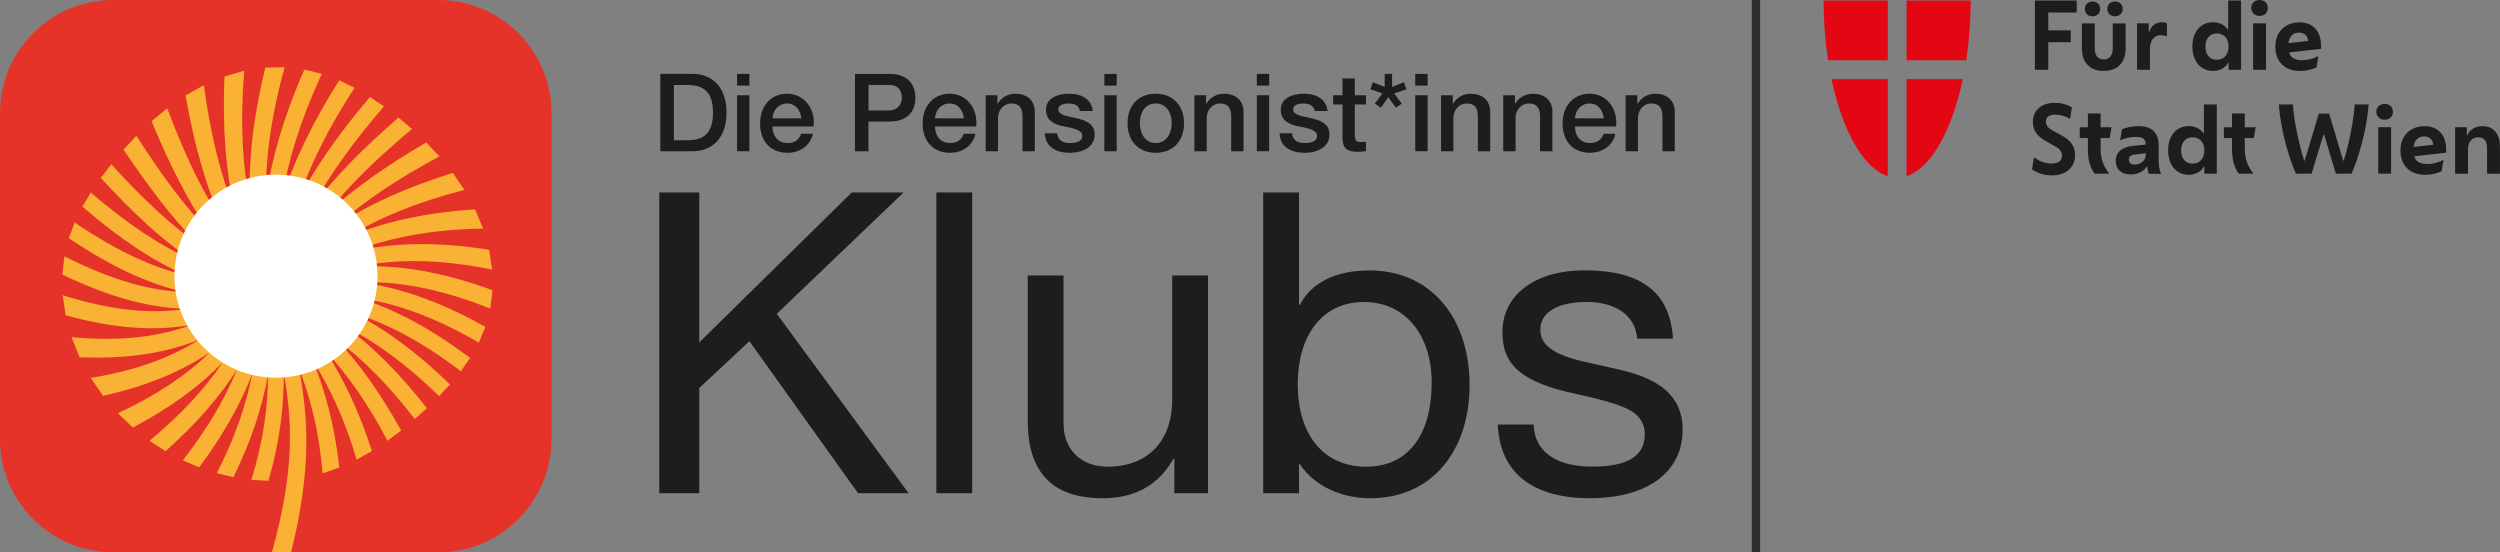 <?xml version="1.0" encoding="UTF-8"?>
<svg id="Ebene_1" data-name="Ebene 1" xmlns="http://www.w3.org/2000/svg" viewBox="0 0 646.51 142.83">
  <rect x="0" y="0" width="646.51" height="142.83" fill="#808080" stroke="none"/>
  <defs>
    <style>
      .cls-1 {
        fill: #f9b233;
      }

      .cls-2 {
        fill: #e6332a;
      }

      .cls-3 {
        fill: #fff;
      }

      .cls-4 {
        fill: #e30613;
      }

      .cls-5 {
        fill: #1d1d1b;
      }

      .cls-6 {
        fill: #2e2d2c;
      }
    </style>
  </defs>
  <g>
    <path class="cls-2" d="m142.62,113.56c0,16.17-13.11,29.27-29.27,29.27H29.26c-16.16,0-29.26-13.1-29.26-29.26V29.27C0,13.11,13.11,0,29.27,0h84.09c16.16,0,29.26,13.1,29.26,29.26v84.3Z"/>
    <path class="cls-1" d="m127.36,75.05c-14.25-5.21-25.21-6.54-34.52-6.14,9.07-1.84,19.98-2.12,34.43.8-.26-1.71-.52-3.42-.78-5.11-14.47-2.31-25.52-1.68-34.71.36,8.66-3.42,19.35-5.63,33.14-5.84-.7-1.69-1.4-3.34-2.07-4.97-13.49.86-24.17,3.46-32.87,7.13,7.91-4.92,17.93-9.02,30.1-12.18-1.03-1.49-2.02-2.95-2.98-4.38-11.76,3.66-21.71,8.14-29.61,13.31,6.89-6.23,15.9-12.07,26.14-17.59-1.19-1.22-2.32-2.42-3.38-3.61-10.01,5.83-18.94,12.01-25.81,18.49,5.69-7.33,13.43-14.68,22.11-21.98-1.22-.97-2.38-1.95-3.48-2.95-8.74,7.58-16.46,15.27-22.13,22.84,4.37-8.19,10.68-16.82,18.36-25.72-1.24-.79-2.44-1.6-3.6-2.45-7.95,9.32-14.27,18.31-18.62,26.77,2.94-8.82,7.7-18.49,14.61-29.14-1.33-.61-2.65-1.25-3.95-1.92-7.14,11.24-11.86,21.3-14.75,30.41,1.41-9.2,4.47-19.63,10.22-32.08-1.5-.35-3-.72-4.5-1.11-5.72,13.05-8.63,23.86-9.92,33.32-.2-9.27,1.01-20.13,4.81-33.91-1.66.03-3.32.05-4.98.08-3.44,14.15-4.39,25.29-4,34.77-1.86-8.99-2.59-19.87-1.47-33.95-1.72.49-3.42.98-5.1,1.47-.59,14.07.48,25.1,2.58,34.22-3.47-8.35-6.15-18.82-7.91-31.96-1.61.91-3.19,1.8-4.74,2.66,2.26,12.85,5.29,23.36,9,31.76-4.94-7.39-9.44-17.04-13.74-28.46-1.38,1.17-2.73,2.3-4.05,3.36,4.64,11.12,9.47,20.77,14.63,28.18-6.19-6.2-12.32-14.74-18.57-24.41-1.11,1.26-2.21,2.45-3.31,3.56,6.49,9.64,12.91,18.21,19.31,24.42-7.19-4.87-14.68-12.1-22.5-20.62-.88,1.24-1.78,2.42-2.69,3.52,8.11,8.84,15.91,16.15,23.31,21.05-7.94-3.46-16.53-9.24-25.91-17.25-.69,1.25-1.41,2.46-2.16,3.63,9.83,8.48,18.76,14.35,26.92,17.81-8.44-1.96-17.85-6.17-28.92-13.72-.48,1.37-.98,2.72-1.5,4.07,11.64,7.86,21.39,12.07,30.05,13.97-8.65-.37-18.57-2.85-31.19-9.27-.17,1.57-.35,3.14-.53,4.71,13.12,6.35,23.34,8.65,32.16,8.87-8.52,1.29-18.57.73-32.07-3.52.24,1.74.49,3.47.74,5.19,13.74,3.76,23.98,3.99,32.59,2.46-8.01,2.96-17.76,4.42-31.06,3.19.69,1.76,1.39,3.49,2.09,5.2,13.2.54,22.98-1.35,31-4.59-7.15,4.52-16.11,7.97-28.12,9.93,1.08,1.59,2.15,3.14,3.19,4.64,11.69-2.6,20.57-6.49,27.66-11.29-5.99,5.86-13.76,11.1-23.82,15.79,1.33,1.28,2.61,2.51,3.86,3.7,9.74-5.14,17.36-10.76,23.24-16.86-4.63,6.9-10.89,13.6-18.92,20.28,1.43.92,2.8,1.81,4.13,2.69,7.87-6.99,13.96-14,18.49-21.09-3.16,7.62-7.72,15.38-14,23.47,1.45.6,2.85,1.2,4.21,1.8,6.27-8.4,10.69-16.41,13.75-24.18-1.63,8.02-4.43,16.44-9.2,25.69,1.46.33,2.89.67,4.29,1.03,4.78-9.62,7.45-18.28,8.99-26.43-.09,8.12-1.14,16.86-4.32,27.13,1.49.07,2.96.16,4.41.25,3.08-10.65,3.98-19.62,3.97-27.86,2.19,12.36,2.89,24.91-3.07,46.35h4.96c5.41-22,4.38-35.01,2.04-47.55,2.9,7.49,5.2,16.05,6.09,27.11,1.46-.52,2.9-1.02,4.33-1.5-1.24-11.16-3.73-19.89-6.74-27.49,4.28,6.81,8.13,14.94,11.22,25.46,1.34-.77,2.66-1.52,3.97-2.22-3.4-10.49-7.46-18.79-11.86-25.7,5.51,5.92,10.84,13.44,15.88,23.05,1.17-.93,2.34-1.81,3.53-2.64-5.3-9.63-10.85-17.32-16.5-23.36,6.59,4.9,13.29,11.63,20.05,20.4,1.02-1,2.06-1.95,3.12-2.83-7.04-8.99-14.02-15.9-20.78-20.93,7.51,3.78,15.49,9.54,23.95,17.82.89-1.05,1.82-2.05,2.8-3.02-8.88-8.66-17.2-14.59-24.93-18.48,8.27,2.55,17.38,7.15,27.74,15.06.76-1.16,1.55-2.3,2.39-3.42-10.92-8.26-20.42-12.95-28.94-15.56,8.82,1.2,18.87,4.4,31.18,11.57.54-1.36,1.1-2.71,1.69-4.07-12.9-7.24-23.32-10.37-32.39-11.55,9.11-.27,19.79,1.29,33.66,6.81.19-1.58.38-3.16.58-4.75Z"/>
    <circle class="cls-3" cx="71.37" cy="71.42" r="26.26"/>
  </g>
  <rect class="cls-6" x="453.02" width="2.16" height="142.83"/>
  <g>
    <g>
      <g>
        <path class="cls-4" d="m488.18,15.6V.14h-16.59c0,5.37.41,10.59,1.16,15.45h15.43Z"/>
        <path class="cls-4" d="m488.18,20.46h-14.55c2.79,13.2,8.17,23.03,14.55,25.08v-25.08Z"/>
      </g>
      <g>
        <path class="cls-4" d="m493.04,15.6V.14s16.59,0,16.59,0c0,5.37-.41,10.59-1.16,15.45h-15.43Z"/>
        <path class="cls-4" d="m493.04,20.46h14.55c-2.79,13.2-8.17,23.03-14.55,25.08v-25.08Z"/>
      </g>
    </g>
    <g>
      <path class="cls-5" d="m526.23,18.05V.14h10.82v3.1h-7.35v4.61h5.8v3.06h-5.8v7.14h-3.46Z"/>
      <path class="cls-5" d="m544.04,18.34c-1.78,0-3.17-.52-4.17-1.55-1-1.03-1.49-2.47-1.49-4.32v-6.42h3.34v6.47c0,.92.2,1.63.61,2.12.41.49.97.74,1.71.74s1.3-.25,1.71-.74c.41-.49.61-1.2.61-2.12v-6.47h3.34v6.42c0,1.85-.5,3.29-1.49,4.32-1,1.03-2.38,1.55-4.17,1.55Zm-2.91-14.13c-.61,0-1.09-.18-1.44-.54-.36-.36-.54-.82-.54-1.37s.18-1.01.54-1.37c.36-.36.84-.54,1.44-.54s1.09.18,1.44.54c.36.36.54.82.54,1.37s-.18,1.01-.54,1.37c-.36.36-.84.54-1.44.54Zm5.83,0c-.61,0-1.09-.18-1.45-.54s-.54-.82-.54-1.37.18-1.01.54-1.37c.36-.36.84-.54,1.45-.54s1.09.18,1.44.54c.36.36.54.82.54,1.37s-.18,1.01-.54,1.37c-.36.36-.84.54-1.44.54Z"/>
      <path class="cls-5" d="m552.64,18.05V6.04h3.03v2.17h.14c.27-.8.69-1.4,1.25-1.83.57-.42,1.26-.63,2.09-.63.48,0,.89.1,1.24.29v3.34h-.14c-.21-.1-.44-.17-.69-.22-.26-.05-.49-.07-.72-.07-.91,0-1.61.32-2.11.96-.5.64-.75,1.5-.75,2.6v5.4h-3.34Z"/>
      <path class="cls-5" d="m576.33,18.05v-1.81h-.14c-.35.65-.87,1.17-1.56,1.54-.69.37-1.48.56-2.35.56-1.07,0-2-.26-2.79-.79-.8-.53-1.42-1.26-1.86-2.21-.45-.95-.67-2.05-.67-3.31s.22-2.36.66-3.29c.44-.94,1.06-1.67,1.86-2.2.8-.53,1.74-.79,2.81-.79.81,0,1.55.16,2.22.49.67.33,1.18.77,1.53,1.33h.17V.14h3.34v17.91h-3.2Zm-3.01-2.6c.91,0,1.64-.31,2.18-.94.55-.63.82-1.45.82-2.47s-.28-1.86-.82-2.47c-.55-.61-1.28-.92-2.18-.92s-1.65.3-2.19.91c-.53.61-.8,1.44-.8,2.51s.27,1.86.8,2.47c.53.61,1.26.92,2.19.92Z"/>
      <path class="cls-5" d="m584.33,4.11c-.64,0-1.15-.19-1.55-.58-.4-.39-.6-.88-.6-1.47s.2-1.1.6-1.48c.4-.38.92-.57,1.55-.57s1.17.19,1.56.57.58.88.58,1.48-.19,1.08-.58,1.47c-.39.39-.91.58-1.56.58Zm-1.67,13.94V6.04h3.34v12.01h-3.34Z"/>
      <path class="cls-5" d="m594.74,18.34c-1.31,0-2.43-.26-3.38-.76-.95-.51-1.68-1.23-2.19-2.17-.51-.94-.76-2.04-.76-3.29,0-1.32.27-2.45.8-3.4.53-.95,1.27-1.67,2.21-2.18.94-.51,2.01-.76,3.2-.76,1.77,0,3.14.54,4.13,1.62.99,1.08,1.48,2.58,1.48,4.49v.74l-8.26.93c.22.73.62,1.25,1.19,1.55.57.3,1.27.45,2.1.45.78,0,1.56-.1,2.34-.31.78-.21,1.37-.44,1.77-.69h.17l-.48,2.87c-.45.24-1.07.45-1.86.64-.8.19-1.62.29-2.46.29Zm-.19-9.91c-.75,0-1.37.23-1.85.68-.49.45-.78,1.13-.9,2.04l5.11-.57c-.11-.75-.37-1.29-.79-1.64-.41-.34-.94-.51-1.58-.51Z"/>
      <path class="cls-5" d="m530.45,45.34c-.89,0-1.74-.12-2.55-.37s-1.62-.63-2.41-1.16l.48-3.08h.12c.76.57,1.52.98,2.28,1.21.76.23,1.45.35,2.09.35,1.85,0,2.77-.68,2.77-2.05,0-.48-.13-.91-.39-1.29-.26-.38-.73-.76-1.4-1.12l-2.22-1.24c-1.27-.72-2.18-1.48-2.71-2.28-.53-.8-.8-1.71-.8-2.73,0-1.54.52-2.76,1.55-3.65,1.03-.89,2.42-1.34,4.16-1.34,1.58,0,3.04.39,4.39,1.17l-.48,2.96h-.12c-.51-.35-1.11-.62-1.79-.8-.68-.18-1.33-.27-1.93-.27-1.61,0-2.41.61-2.41,1.84,0,.45.14.85.42,1.22.28.37.82.77,1.64,1.22l1.96,1.07c1.23.67,2.12,1.4,2.67,2.21.56.8.84,1.76.84,2.88,0,1.66-.56,2.95-1.67,3.88-1.11.93-2.6,1.4-4.47,1.4Z"/>
      <path class="cls-5" d="m545.35,44.91h-3.68c-.57-.8-1.01-1.71-1.3-2.73-.29-1.03-.44-2.19-.44-3.5v-2.98h-2.1v-2.79h2.1v-3.56h3.29v3.56h2.82l-.48,2.79h-2.34v2.72c0,1.35.19,2.53.56,3.53.37,1,.9,1.93,1.56,2.79v.17Z"/>
      <path class="cls-5" d="m550.94,45.1c-1.16,0-2.09-.31-2.77-.93-.68-.62-1.03-1.49-1.03-2.6s.4-2.02,1.19-2.67c.8-.65,1.87-1.04,3.22-1.17l3.34-.33v-.02c0-.65-.18-1.15-.54-1.48-.36-.33-1.01-.5-1.97-.5-.72,0-1.44.08-2.18.25-.74.17-1.33.36-1.78.59h-.14l.48-2.84c.51-.21,1.14-.39,1.89-.54.75-.15,1.54-.23,2.36-.23,1.8,0,3.12.42,3.96,1.27.84.84,1.27,2.07,1.27,3.68v3.82c0,.62.04,1.23.13,1.84.09.61.23,1.11.44,1.53v.17h-3.13c-.1-.24-.18-.54-.26-.9-.08-.36-.13-.69-.14-.99h-.14c-.3.59-.83,1.08-1.58,1.48-.75.4-1.62.6-2.63.6Zm-.41-3.77c0,.35.12.64.35.88.23.24.61.36,1.13.36.83,0,1.52-.24,2.07-.73.55-.49.82-1.13.82-1.92v-.29l-2.53.29c-.64.06-1.1.2-1.4.42s-.44.55-.44.99Z"/>
      <path class="cls-5" d="m570.05,44.91v-1.81h-.14c-.35.65-.87,1.17-1.56,1.54-.69.37-1.48.56-2.35.56-1.07,0-2-.26-2.79-.79-.8-.53-1.42-1.26-1.86-2.21-.45-.95-.67-2.05-.67-3.31s.22-2.36.66-3.29c.44-.94,1.06-1.67,1.86-2.2s1.74-.79,2.81-.79c.81,0,1.55.16,2.22.49s1.18.77,1.53,1.33h.17v-7.42h3.34v17.91h-3.2Zm-3.01-2.6c.91,0,1.64-.31,2.19-.94.55-.63.82-1.45.82-2.47s-.27-1.86-.82-2.47c-.55-.61-1.28-.92-2.19-.92s-1.65.3-2.19.91c-.53.61-.8,1.44-.8,2.51s.27,1.86.8,2.47c.53.61,1.26.92,2.19.92Z"/>
      <path class="cls-5" d="m582.63,44.91h-3.68c-.57-.8-1.01-1.71-1.3-2.73-.29-1.03-.44-2.19-.44-3.5v-2.98h-2.1v-2.79h2.1v-3.56h3.3v3.56h2.82l-.48,2.79h-2.34v2.72c0,1.35.19,2.53.56,3.53.37,1,.9,1.93,1.56,2.79v.17Z"/>
      <path class="cls-5" d="m597.79,44.91h-4.06c-.4-.89-.83-1.99-1.29-3.31-.46-1.31-.91-2.77-1.34-4.38-.43-1.61-.8-3.28-1.12-5.02-.32-1.74-.54-3.47-.67-5.19h3.63c.13,1.59.34,3.25.63,4.97.29,1.72.64,3.39,1.04,5.03.4,1.63.81,3.13,1.24,4.5h.17l3.63-12.13h2.67l3.63,12.13h.17c.43-1.37.84-2.87,1.22-4.5.38-1.63.72-3.31,1-5.03.29-1.72.49-3.37.62-4.97h3.58c-.13,1.72-.35,3.45-.67,5.19-.32,1.74-.69,3.42-1.12,5.02-.43,1.61-.88,3.07-1.34,4.38-.46,1.31-.89,2.42-1.29,3.31h-4.06l-3.03-10.08h-.17l-3.08,10.08Z"/>
      <path class="cls-5" d="m616.68,30.97c-.64,0-1.15-.19-1.55-.58-.4-.39-.6-.88-.6-1.47s.2-1.1.6-1.48c.4-.38.92-.57,1.55-.57s1.17.19,1.56.57c.39.38.58.88.58,1.48s-.19,1.08-.58,1.47c-.39.39-.91.58-1.56.58Zm-1.67,13.94v-12.01h3.34v12.01h-3.34Z"/>
      <path class="cls-5" d="m627.1,45.19c-1.31,0-2.43-.26-3.38-.76-.95-.51-1.68-1.23-2.19-2.17-.51-.94-.76-2.04-.76-3.29,0-1.32.27-2.45.8-3.4.53-.95,1.27-1.67,2.21-2.18.94-.51,2.01-.76,3.2-.76,1.77,0,3.14.54,4.13,1.62.99,1.08,1.48,2.58,1.48,4.49v.74l-8.26.93c.22.73.62,1.25,1.19,1.55.57.3,1.27.45,2.1.45.78,0,1.56-.1,2.34-.31.78-.21,1.37-.44,1.77-.69h.17l-.48,2.87c-.45.24-1.07.45-1.86.64s-1.62.29-2.46.29Zm-.19-9.91c-.75,0-1.37.23-1.85.68-.49.45-.78,1.13-.9,2.04l5.11-.57c-.11-.75-.37-1.29-.79-1.64-.41-.34-.94-.51-1.58-.51Z"/>
      <path class="cls-5" d="m634.9,44.91v-12.01h3.03v2.03h.14c.3-.7.8-1.26,1.49-1.68.69-.42,1.5-.63,2.42-.63,1.4,0,2.5.47,3.31,1.4.8.93,1.21,2.22,1.21,3.88v7.02h-3.34v-6.59c0-1.88-.77-2.82-2.32-2.82-.78,0-1.41.28-1.89.84-.48.56-.72,1.3-.72,2.22v6.35h-3.34Z"/>
    </g>
  </g>
  <g>
    <path class="cls-5" d="m180.83,49.78v38.77l39.43-38.77h13.4l-32.78,31.37,34.09,46.4h-13.07l-28.1-39.32-12.96,12.09v27.23h-10.35V49.78h10.35Z"/>
    <path class="cls-5" d="m251.41,49.78v77.76h-9.26V49.78h9.26Z"/>
    <path class="cls-5" d="m275.04,71.23v38.34c0,6.54,4.36,11.11,11.44,11.11,10.78,0,16.66-7.08,16.66-17.32v-32.13h9.26v56.31h-8.71v-8.93h-.22c-4.03,7.19-10.46,10.24-18.3,10.24-13.18,0-19.39-6.86-19.39-20.04v-37.57h9.26Z"/>
    <path class="cls-5" d="m335.93,49.78v29.08h.22c2.94-5.77,9.26-8.93,17.97-8.93,16.12,0,25.92,12.52,25.92,29.62s-9.8,29.3-25.7,29.3c-6.97,0-14.27-2.83-18.19-8.82h-.22v7.51h-9.26V49.78h9.26Zm17.43,70.9c10.67,0,16.88-8.06,16.88-21.78,0-11.87-6.54-20.8-17.54-20.8s-17.1,8.93-17.1,21.24c0,12.96,6.53,21.35,17.75,21.35Z"/>
    <path class="cls-5" d="m432.64,87.57h-9.26v-.11c-.54-5.99-5.66-9.37-13.07-9.37s-11.98,2.61-11.98,7.19c0,4.14,3.81,6.53,11.44,8.28l8.71,1.96c10.89,2.4,16.66,7.08,16.66,15.57,0,11.11-9.26,17.75-23.96,17.75s-23.31-6.43-23.85-19.06h9.26c.22,6.97,5.77,10.89,15.14,10.89s13.62-2.83,13.62-8.39c0-2.5-1.2-4.58-3.49-5.99s-6.97-2.83-14.05-4.36c-14.49-3.05-19.28-7.62-19.28-16.01,0-9.91,8.82-16.01,21.13-16.01,15.14,0,22.22,5.88,22.98,17.64Z"/>
  </g>
  <g>
    <path class="cls-5" d="m179.19,19.11c5.29,0,8.69,3.75,8.69,10s-3.39,10-8.74,10h-8.38v-20h8.43Zm-1.34,17.15c4.51,0,6.53-2.21,6.53-7.14,0-4.06-1.32-7.14-6.5-7.14h-3.61v14.29h3.59Z"/>
    <path class="cls-5" d="m193.8,19.11v3.03h-3.19v-3.03h3.19Zm0,5.52v14.48h-3.19v-14.48h3.19Z"/>
    <path class="cls-5" d="m210.47,31.61c0,.36-.03.73-.06,1.09h-10.65c0,2.38,1.37,4.29,3.89,4.29,1.77,0,2.94-.73,3.53-2.41h3.03c-.64,3.11-3.39,4.93-6.56,4.93-4.57,0-7.09-3.19-7.09-7.59s2.69-7.68,7-7.68c4.09,0,6.89,3.36,6.89,7.37Zm-3.25-1.01c-.17-2.02-1.48-3.84-3.67-3.84s-3.67,1.71-3.78,3.84h7.45Z"/>
    <path class="cls-5" d="m230.05,19.11c4.29,0,6.67,2.35,6.67,6.19s-2.44,6.14-6.67,6.14h-5.46v7.68h-3.5v-20h8.96Zm-.25,9.47c1.85,0,3.42-1.12,3.42-3.31s-1.2-3.31-3.33-3.31h-5.29v6.61h5.21Z"/>
    <path class="cls-5" d="m252.51,31.61c0,.36-.03.73-.06,1.09h-10.65c0,2.38,1.37,4.29,3.89,4.29,1.77,0,2.94-.73,3.53-2.41h3.03c-.64,3.11-3.39,4.93-6.56,4.93-4.57,0-7.09-3.19-7.09-7.59s2.69-7.68,7-7.68c4.09,0,6.89,3.36,6.89,7.37Zm-3.25-1.01c-.17-2.02-1.48-3.84-3.67-3.84s-3.67,1.71-3.78,3.84h7.45Z"/>
    <path class="cls-5" d="m267.61,29.06v10.06h-3.19v-9.05c0-1.85-.64-3.31-2.83-3.31s-3.5,1.85-3.5,3.73v8.63h-3.19v-14.48h3.03v2.13l.06.06c1.04-1.68,2.69-2.58,4.54-2.58,3.33,0,5.1,1.9,5.1,4.82Z"/>
    <path class="cls-5" d="m282.59,28.7h-3.33c-.25-1.32-1.2-1.93-2.94-1.93-1.57,0-2.63.53-2.63,1.48,0,1.01.87,1.57,3.67,2.1,4.45.81,5.72,2.21,5.72,4.45,0,3.03-2.77,4.71-6.47,4.71s-6.33-1.71-6.42-5.04h3.19c.2,1.71,1.29,2.52,3.28,2.52s3.22-.56,3.22-1.82c0-1.01-.64-1.77-4.68-2.47-2.41-.42-4.71-1.48-4.71-4.31s2.66-4.15,6.05-4.15,5.74,1.57,6.05,4.45Z"/>
    <path class="cls-5" d="m288.78,19.11v3.03h-3.19v-3.03h3.19Zm0,5.52v14.48h-3.19v-14.48h3.19Z"/>
    <path class="cls-5" d="m306.2,31.86c0,4.51-2.77,7.65-7.31,7.65s-7.31-3.11-7.31-7.65,2.77-7.62,7.31-7.62,7.31,3.19,7.31,7.62Zm-7.31,5.13c2.83,0,4.12-2.6,4.12-5.13s-1.26-5.1-4.15-5.1-4.09,2.55-4.09,5.1,1.29,5.13,4.12,5.13Z"/>
    <path class="cls-5" d="m321.58,29.06v10.06h-3.19v-9.05c0-1.85-.64-3.31-2.83-3.31s-3.5,1.85-3.5,3.73v8.63h-3.19v-14.48h3.03v2.13l.06.06c1.04-1.68,2.69-2.58,4.54-2.58,3.33,0,5.1,1.9,5.1,4.82Z"/>
    <path class="cls-5" d="m328.21,19.11v3.03h-3.19v-3.03h3.19Zm0,5.52v14.48h-3.19v-14.48h3.19Z"/>
    <path class="cls-5" d="m343.31,28.7h-3.33c-.25-1.32-1.2-1.93-2.94-1.93-1.57,0-2.63.53-2.63,1.48,0,1.01.87,1.57,3.67,2.1,4.45.81,5.72,2.21,5.72,4.45,0,3.03-2.77,4.71-6.47,4.71s-6.33-1.71-6.42-5.04h3.19c.2,1.71,1.29,2.52,3.28,2.52s3.22-.56,3.22-1.82c0-1.01-.64-1.77-4.68-2.47-2.41-.42-4.71-1.48-4.71-4.31s2.66-4.15,6.05-4.15,5.74,1.57,6.05,4.45Z"/>
    <path class="cls-5" d="m350.36,20.29v4.34h2.89v2.38h-2.89v7.9c0,1.51.36,1.82,1.6,1.82.59,0,1.18-.06,1.29-.11v2.47c-1.26.14-1.62.17-2.07.17-3.05,0-4.01-.98-4.01-3.89v-8.35h-2.41v-2.38h2.41v-4.34h3.19Z"/>
    <path class="cls-5" d="m360,19.11v3.36l3.05-1.2.67,1.82-3.19,1.06,1.96,2.63-1.49,1.09-1.99-2.75-1.9,2.75-1.57-1.09,1.96-2.63-3.11-1.06.62-1.82,3.08,1.2v-3.36h1.91Z"/>
    <path class="cls-5" d="m369.18,19.11v3.03h-3.19v-3.03h3.19Zm0,5.52v14.48h-3.19v-14.48h3.19Z"/>
    <path class="cls-5" d="m385.37,29.06v10.06h-3.19v-9.05c0-1.85-.64-3.31-2.83-3.31s-3.5,1.85-3.5,3.73v8.63h-3.19v-14.48h3.03v2.13l.06.06c1.04-1.68,2.69-2.58,4.54-2.58,3.33,0,5.1,1.9,5.1,4.82Z"/>
    <path class="cls-5" d="m401.45,29.06v10.06h-3.19v-9.05c0-1.85-.64-3.31-2.83-3.31s-3.5,1.85-3.5,3.73v8.63h-3.19v-14.48h3.03v2.13l.06.06c1.04-1.68,2.69-2.58,4.54-2.58,3.33,0,5.1,1.9,5.1,4.82Z"/>
    <path class="cls-5" d="m418,31.61c0,.36-.03.73-.06,1.09h-10.65c0,2.38,1.37,4.29,3.89,4.29,1.76,0,2.94-.73,3.53-2.41h3.03c-.64,3.11-3.39,4.93-6.56,4.93-4.57,0-7.09-3.19-7.09-7.59s2.69-7.68,7-7.68c4.09,0,6.89,3.36,6.89,7.37Zm-3.25-1.01c-.17-2.02-1.48-3.84-3.67-3.84s-3.67,1.71-3.78,3.84h7.45Z"/>
    <path class="cls-5" d="m433.1,29.06v10.06h-3.19v-9.05c0-1.85-.64-3.31-2.83-3.31s-3.5,1.85-3.5,3.73v8.63h-3.19v-14.48h3.03v2.13l.06.06c1.04-1.68,2.69-2.58,4.54-2.58,3.33,0,5.1,1.9,5.1,4.82Z"/>
  </g>
</svg>